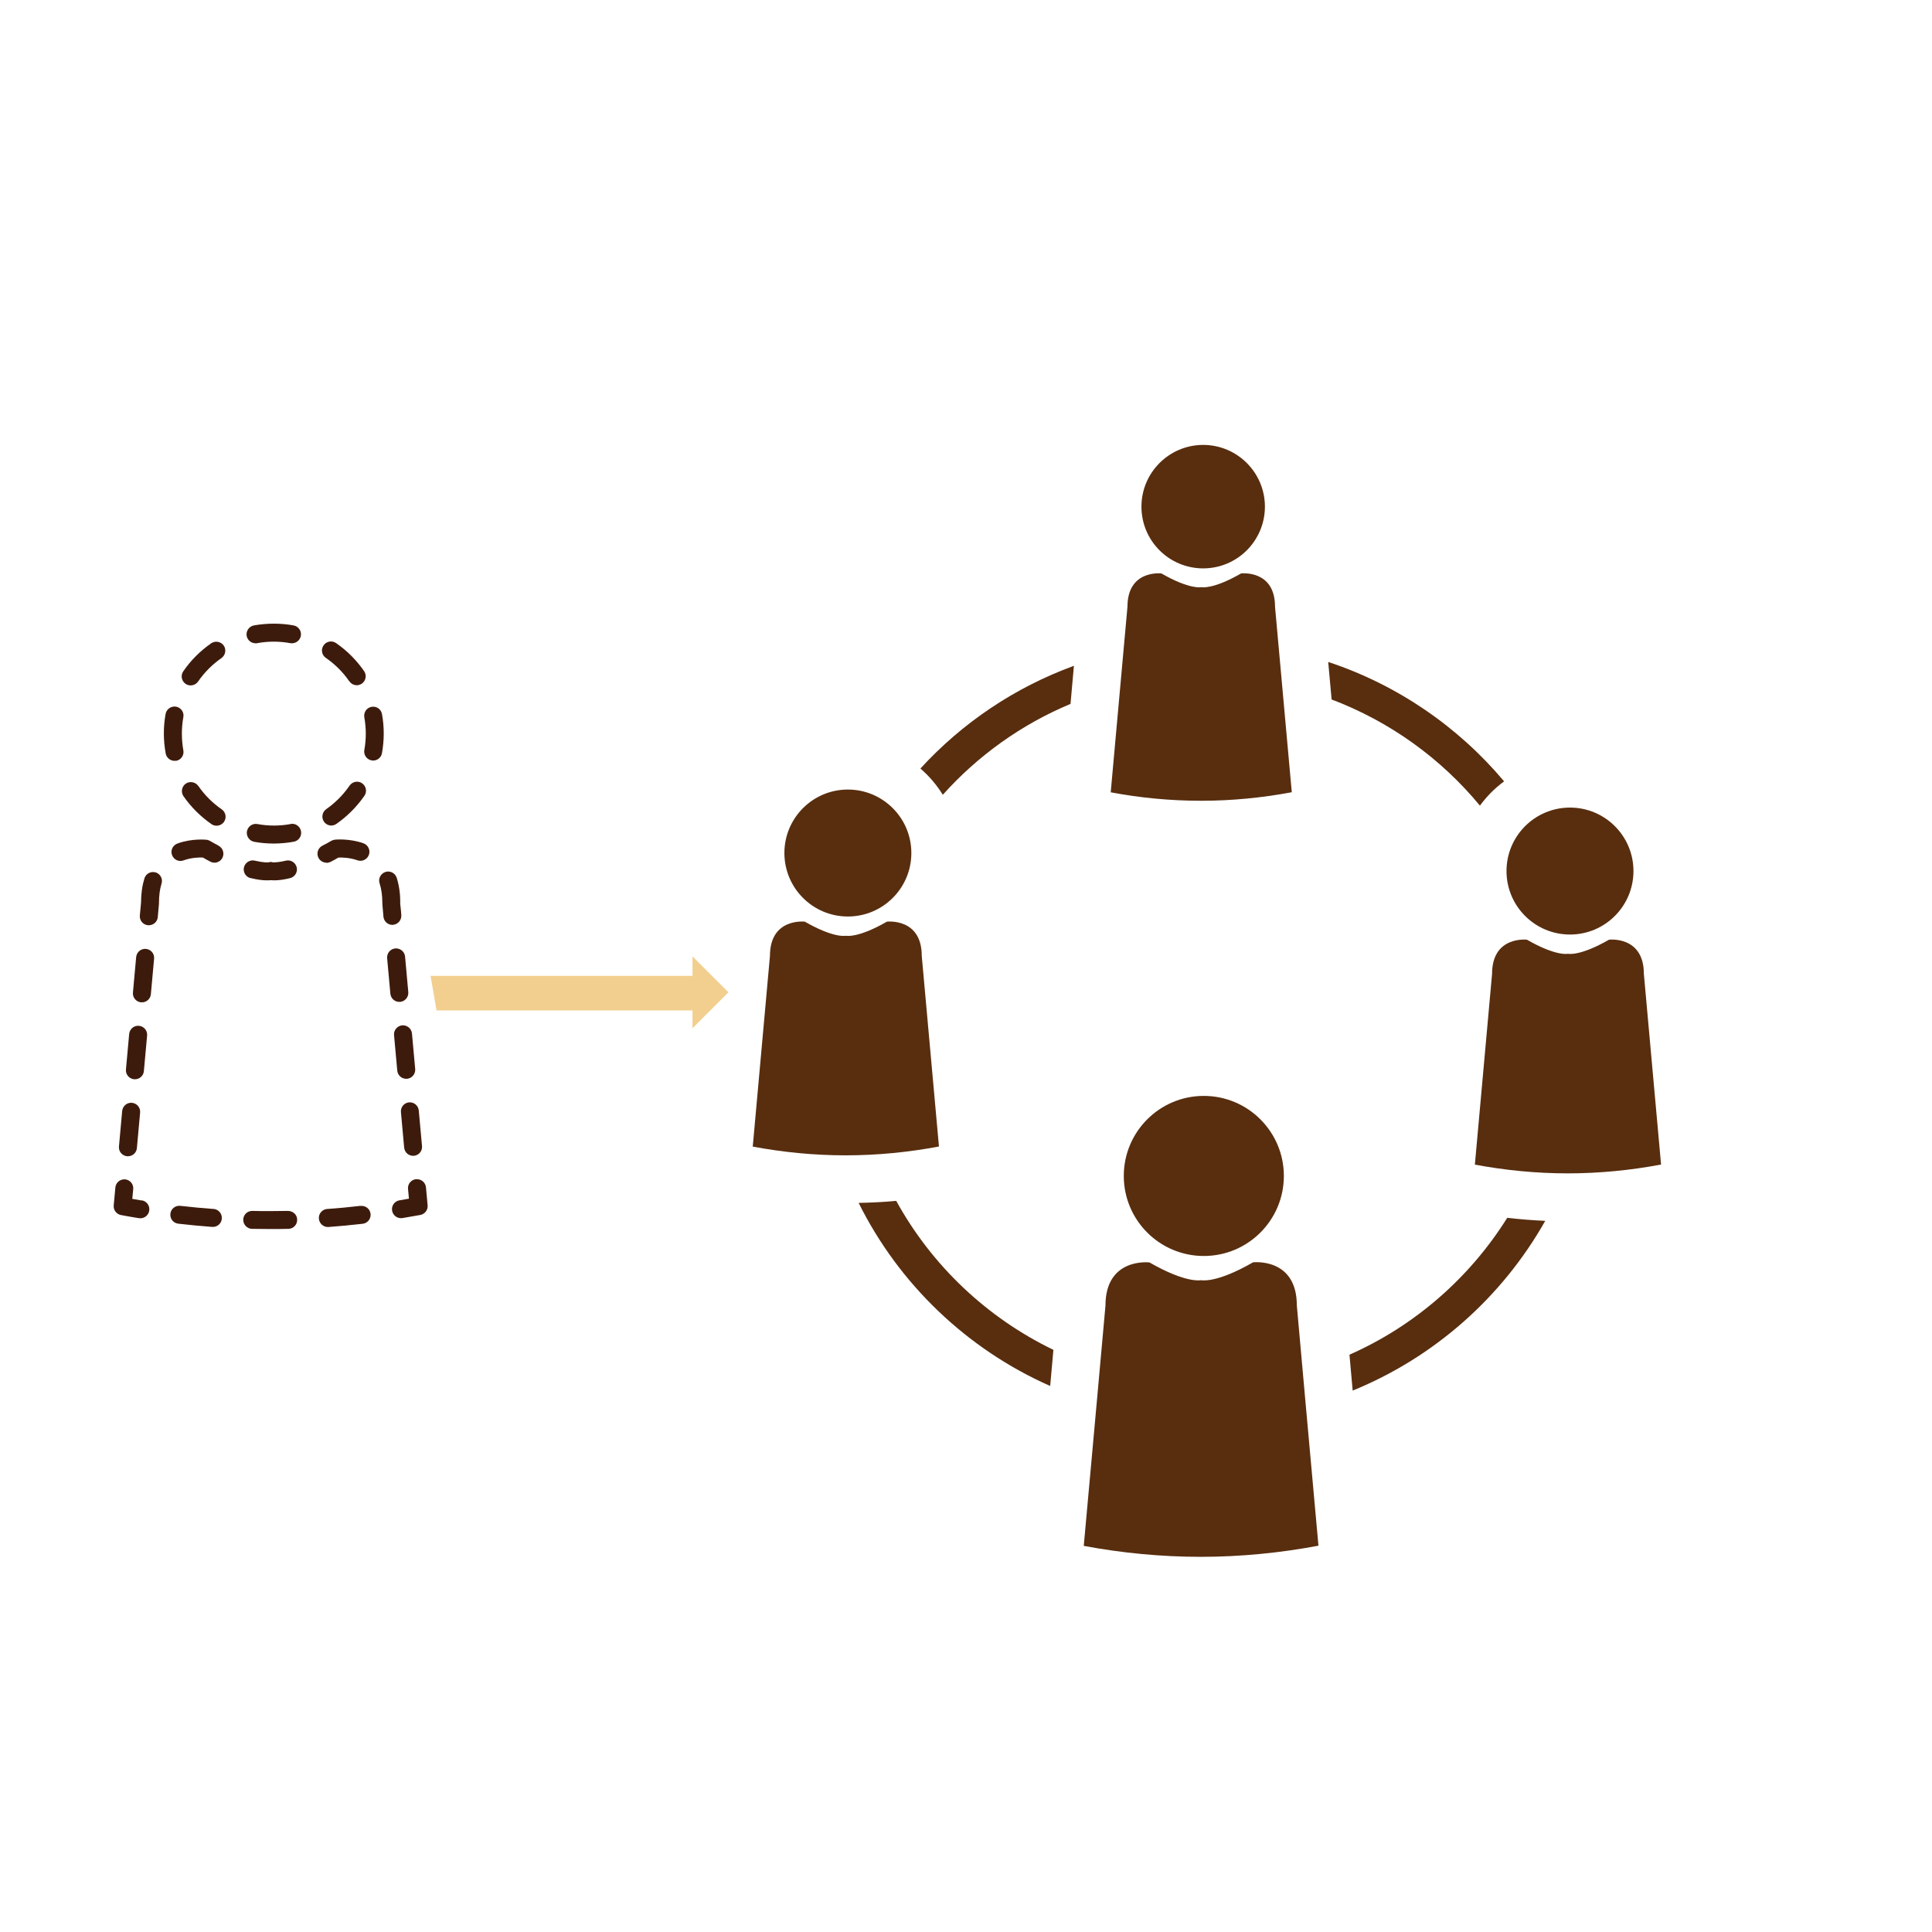 <?xml version="1.0" encoding="UTF-8"?><svg id="uuid-e3bc461f-92c6-4da4-96cd-38eaffeb5fb1" xmlns="http://www.w3.org/2000/svg" viewBox="0 0 210 210"><path d="m122.15,127.82c0,4.8,3.89,8.7,8.7,8.7s8.7-3.9,8.7-8.7-3.9-8.7-8.7-8.7c-4.81,0-8.7,3.9-8.7,8.7Zm-24.74,2.71c-1.36.13-2.72.19-4.08.22,4.39,8.83,11.77,15.9,20.82,19.9.13-1.41.25-2.74.35-3.93-7.24-3.49-13.23-9.18-17.09-16.2Zm38.77,6.69c-4.03,2.32-5.62,1.93-5.62,1.93,0,0-1.58.39-5.62-1.93,0,0-4.78-.57-4.78,4.69,0,0-1.57,17.48-2.36,26.12,4.12.77,8.37,1.19,12.72,1.19s8.64-.43,12.79-1.21c-.79-8.65-2.35-26.11-2.35-26.11,0-5.26-4.78-4.69-4.78-4.69Zm-44.02-37.6c3.81,0,6.9-3.09,6.9-6.9s-3.09-6.9-6.9-6.9-6.9,3.09-6.9,6.9,3.09,6.9,6.9,6.9Zm8.03,4.28c0-4.17-3.79-3.72-3.79-3.72-3.19,1.84-4.46,1.53-4.46,1.53,0,0-1.26.31-4.46-1.53,0,0-3.79-.45-3.79,3.72,0,0-1.25,13.87-1.87,20.73,3.27.61,6.64.95,10.09.95s6.86-.34,10.15-.96c-.62-6.87-1.87-20.72-1.87-20.72Zm30.59-42.12c3.71,0,6.71-3.01,6.71-6.71s-3.01-6.71-6.71-6.71-6.71,3.01-6.71,6.71c0,3.71,3,6.71,6.71,6.71Zm9.63,24.32c-.61-6.68-1.82-20.15-1.82-20.15,0-4.06-3.69-3.62-3.69-3.62-3.11,1.79-4.33,1.49-4.33,1.49,0,0-1.22.3-4.33-1.49,0,0-3.69-.44-3.69,3.62,0,0-1.21,13.49-1.82,20.17,3.18.6,6.46.92,9.82.92s6.67-.33,9.87-.93Zm30.24,15.48c3.81,0,6.9-3.09,6.9-6.9s-3.09-6.9-6.9-6.9-6.9,3.09-6.9,6.9,3.09,6.9,6.9,6.9Zm-23.97,45.67c.11,1.19.22,2.51.35,3.9,8.88-3.62,16.26-10.17,20.93-18.45-1.38-.06-2.75-.17-4.13-.33-4.08,6.52-10.05,11.74-17.15,14.88Zm32-41.39c0-4.17-3.79-3.72-3.79-3.72-3.19,1.84-4.46,1.53-4.46,1.53,0,0-1.26.31-4.46-1.53,0,0-3.79-.45-3.79,3.72,0,0-1.25,13.87-1.87,20.73,3.27.61,6.64.95,10.09.95s6.86-.34,10.15-.96c-.62-6.87-1.87-20.72-1.87-20.72Zm-78.64-22.33c.95.82,1.77,1.78,2.44,2.86,3.8-4.25,8.54-7.65,13.88-9.88.13-1.42.26-2.83.37-4.14-6.44,2.35-12.15,6.21-16.69,11.17Zm60.82,4.04c.74-1.01,1.62-1.9,2.63-2.64-4.99-5.94-11.6-10.49-19.12-12.98.12,1.28.24,2.66.37,4.08,6.34,2.4,11.89,6.41,16.13,11.55Z" style="fill:#582e0f; stroke-width:0px;"/><path d="m41.71,79.74c0-.71-.06-1.42-.19-2.12-.09-.53-.6-.89-1.13-.79-.53.09-.88.6-.79,1.13.1.58.16,1.18.16,1.78s-.05,1.19-.16,1.78c-.09.53.26,1.04.79,1.13.06.01.12.02.17.02.46,0,.88-.33.96-.81.12-.69.19-1.41.19-2.12Z" style="fill:#3d1b0c; stroke-width:0px;"/><path d="m37.98,74.06c.19.27.49.42.8.42.19,0,.39-.06.55-.17.44-.31.55-.92.25-1.36-.83-1.19-1.85-2.22-3.05-3.05-.45-.31-1.05-.2-1.36.25-.31.44-.2,1.05.25,1.36,1,.69,1.86,1.55,2.55,2.55Z" style="fill:#3d1b0c; stroke-width:0px;"/><path d="m20.72,74.5c.31,0,.62-.15.81-.42.69-1,1.55-1.86,2.54-2.55.44-.31.55-.92.25-1.36-.31-.44-.92-.55-1.36-.25-1.19.83-2.22,1.85-3.04,3.05-.31.45-.19,1.05.25,1.36.17.12.36.17.55.17Z" style="fill:#3d1b0c; stroke-width:0px;"/><path d="m21.55,85.43c-.31-.44-.92-.55-1.36-.25-.44.31-.55.92-.25,1.36.83,1.19,1.86,2.22,3.05,3.04.17.12.36.17.55.17.31,0,.62-.15.81-.42.31-.45.19-1.05-.25-1.36-1-.69-1.86-1.55-2.55-2.55Z" style="fill:#3d1b0c; stroke-width:0px;"/><path d="m19.15,82.7c.53-.1.88-.61.78-1.14-.11-.6-.16-1.21-.16-1.82s.05-1.2.16-1.79c.1-.53-.26-1.04-.79-1.14-.53-.09-1.04.26-1.14.79-.13.7-.19,1.42-.19,2.13s.07,1.46.2,2.17c.09.47.5.8.96.8.06,0,.12,0,.18-.01Z" style="fill:#3d1b0c; stroke-width:0px;"/><path d="m38,85.39c-.69,1-1.54,1.86-2.54,2.56-.44.31-.55.92-.25,1.36.19.27.49.42.8.42.19,0,.39-.06.56-.18,1.19-.83,2.21-1.86,3.04-3.05.31-.45.19-1.05-.25-1.36-.44-.31-1.05-.19-1.36.25Z" style="fill:#3d1b0c; stroke-width:0px;"/><path d="m27.77,69.93c.06,0,.12,0,.18-.02,1.18-.22,2.42-.22,3.61,0,.53.09,1.04-.26,1.14-.79s-.26-1.04-.79-1.14c-1.41-.26-2.9-.25-4.31,0-.53.1-.88.61-.79,1.14.09.47.5.8.96.8Z" style="fill:#3d1b0c; stroke-width:0px;"/><path d="m31.59,89.57c-1.18.22-2.43.22-3.61,0-.53-.1-1.04.26-1.14.79-.09.53.26,1.04.79,1.14.7.13,1.41.19,2.13.19s1.46-.07,2.18-.2c.53-.1.88-.61.78-1.14-.1-.53-.6-.89-1.14-.79Z" style="fill:#3d1b0c; stroke-width:0px;"/><path d="m31.3,131.62c-.64.01-1.29.02-1.93.02s-1.29,0-1.93-.02c-.56-.01-.99.42-1,.95-.01.54.42.99.95,1,.66.01,1.32.02,1.98.02s1.32,0,1.98-.02c.54-.01.97-.46.95-1,0-.54-.45-.94-1-.95Z" style="fill:#3d1b0c; stroke-width:0px;"/><path d="m39.19,131.07c-1.2.14-2.43.26-3.63.34-.54.04-.94.51-.9,1.05.04.51.47.91.97.91.02,0,.05,0,.07,0,1.24-.09,2.49-.21,3.72-.35.54-.06.92-.55.86-1.08-.06-.54-.55-.92-1.08-.86Z" style="fill:#3d1b0c; stroke-width:0px;"/><path d="m45.23,128.17c-.54.05-.93.53-.88,1.06l.1,1.06c-.34.06-.69.12-1.03.18-.53.09-.89.59-.8,1.12.08.48.49.82.96.82.05,0,.11,0,.16-.01.65-.11,1.3-.22,1.95-.34.49-.09.84-.55.79-1.05l-.18-1.95c-.05-.54-.53-.93-1.06-.88Z" style="fill:#3d1b0c; stroke-width:0px;"/><path d="m15.86,103.14c-.53-.05-1.01.35-1.06.89l-.35,3.86c-.05.54.35,1.01.89,1.06.03,0,.06,0,.09,0,.5,0,.93-.38.97-.89l.35-3.86c.05-.54-.35-1.01-.89-1.06Z" style="fill:#3d1b0c; stroke-width:0px;"/><path d="m13.82,125.68s.06,0,.09,0c.5,0,.93-.38.97-.89l.35-3.86c.05-.54-.35-1.01-.89-1.06-.53-.05-1.01.35-1.06.89l-.35,3.86c-.05.54.35,1.01.89,1.06Z" style="fill:#3d1b0c; stroke-width:0px;"/><path d="m42.83,112.51l.35,3.86c.05.51.47.89.97.89.03,0,.06,0,.09,0,.54-.05.93-.52.89-1.06l-.35-3.86c-.05-.54-.53-.93-1.06-.89-.54.05-.94.53-.89,1.06Z" style="fill:#3d1b0c; stroke-width:0px;"/><path d="m43.58,120.88l.35,3.86c.05.51.47.89.97.89.03,0,.06,0,.09,0,.54-.05.93-.52.88-1.06l-.35-3.86c-.05-.54-.52-.93-1.06-.89-.53.05-.93.52-.88,1.06Z" style="fill:#3d1b0c; stroke-width:0px;"/><path d="m16.92,94.83c-.52-.16-1.06.13-1.22.64-.24.78-.37,1.67-.37,2.64l-.13,1.4c-.05.54.35,1.01.89,1.06.03,0,.06,0,.09,0,.5,0,.93-.38.97-.89l.13-1.44s0-.06,0-.09c0-.79.09-1.5.28-2.11.16-.51-.13-1.06-.65-1.22Z" style="fill:#3d1b0c; stroke-width:0px;"/><path d="m27.24,95.44c.67.17,1.27.25,1.78.25.16,0,.29,0,.39-.02.1.01.23.02.39.02.5,0,1.08-.08,1.73-.24.52-.13.85-.66.72-1.18s-.66-.85-1.18-.72c-.62.15-1.03.18-1.27.18-.1,0-.17,0-.16,0-.17-.06-.25-.05-.42,0-.1.02-.59.04-1.51-.18-.52-.13-1.05.19-1.19.71-.13.53.19,1.06.71,1.19Z" style="fill:#3d1b0c; stroke-width:0px;"/><path d="m14.58,117.31s.06,0,.09,0c.5,0,.93-.38.97-.89l.35-3.86c.05-.54-.35-1.01-.89-1.06-.54-.05-1.01.35-1.06.89l-.35,3.86c-.05.54.35,1.01.89,1.06Z" style="fill:#3d1b0c; stroke-width:0px;"/><path d="m35.48,93.79c.15,0,.31-.04.46-.11.27-.14.56-.3.85-.47.38-.01,1.22,0,2.06.3.51.18,1.07-.09,1.25-.6s-.09-1.07-.6-1.25c-1.59-.56-3.11-.39-3.11-.39-.13.02-.26.06-.37.12-.34.2-.67.38-.99.54-.48.25-.66.84-.41,1.32.18.33.52.52.87.52Z" style="fill:#3d1b0c; stroke-width:0px;"/><path d="m42.73,100.52c.54-.05.93-.52.89-1.06l-.02-.28c-.04-.4-.07-.74-.11-1.02h.02c0-1.01-.13-1.94-.39-2.75-.16-.51-.72-.8-1.23-.63s-.8.72-.63,1.23c.2.62.3,1.34.3,2.15,0,.03,0,.06,0,.09l.12,1.39c.05.51.47.89.97.89.03,0,.06,0,.09,0Z" style="fill:#3d1b0c; stroke-width:0px;"/><path d="m43.4,108.9s.06,0,.09,0c.54-.05.93-.52.89-1.06l-.35-3.86c-.05-.54-.52-.93-1.06-.89s-.93.52-.89,1.06l.35,3.86c.05.51.47.89.97.89Z" style="fill:#3d1b0c; stroke-width:0px;"/><path d="m23.76,91.92c-.3-.16-.62-.33-.94-.52-.11-.06-.24-.11-.37-.12,0,0-1.57-.18-3.17.41-.51.19-.77.75-.58,1.25.19.51.74.77,1.25.58.85-.31,1.71-.33,2.1-.31.28.16.54.31.8.44.15.08.3.12.46.12.35,0,.69-.19.86-.52.25-.48.07-1.07-.41-1.32Z" style="fill:#3d1b0c; stroke-width:0px;"/><path d="m15.41,130.49c-.34-.06-.69-.12-1.03-.18l.1-1.06c.05-.54-.35-1.01-.88-1.06-.54-.04-1.01.35-1.06.88l-.18,1.95c-.05.5.3.96.79,1.05.65.12,1.29.24,1.95.34.05,0,.11.01.16.01.47,0,.88-.34.96-.82.09-.53-.27-1.04-.81-1.13Z" style="fill:#3d1b0c; stroke-width:0px;"/><path d="m23.21,131.41c-1.19-.09-2.41-.2-3.61-.34-.54-.06-1.02.32-1.08.86-.06.54.32,1.02.86,1.08,1.23.14,2.47.26,3.69.35.02,0,.05,0,.07,0,.51,0,.94-.39.97-.91.04-.54-.37-1.01-.91-1.05Z" style="fill:#3d1b0c; stroke-width:0px;"/><polygon points="75.27 106.07 46.8 106.07 47.45 109.83 75.27 109.83 75.27 111.77 79.18 107.86 75.27 103.95 75.27 106.07" style="fill:#f2cf8f; stroke-width:0px;"/></svg>